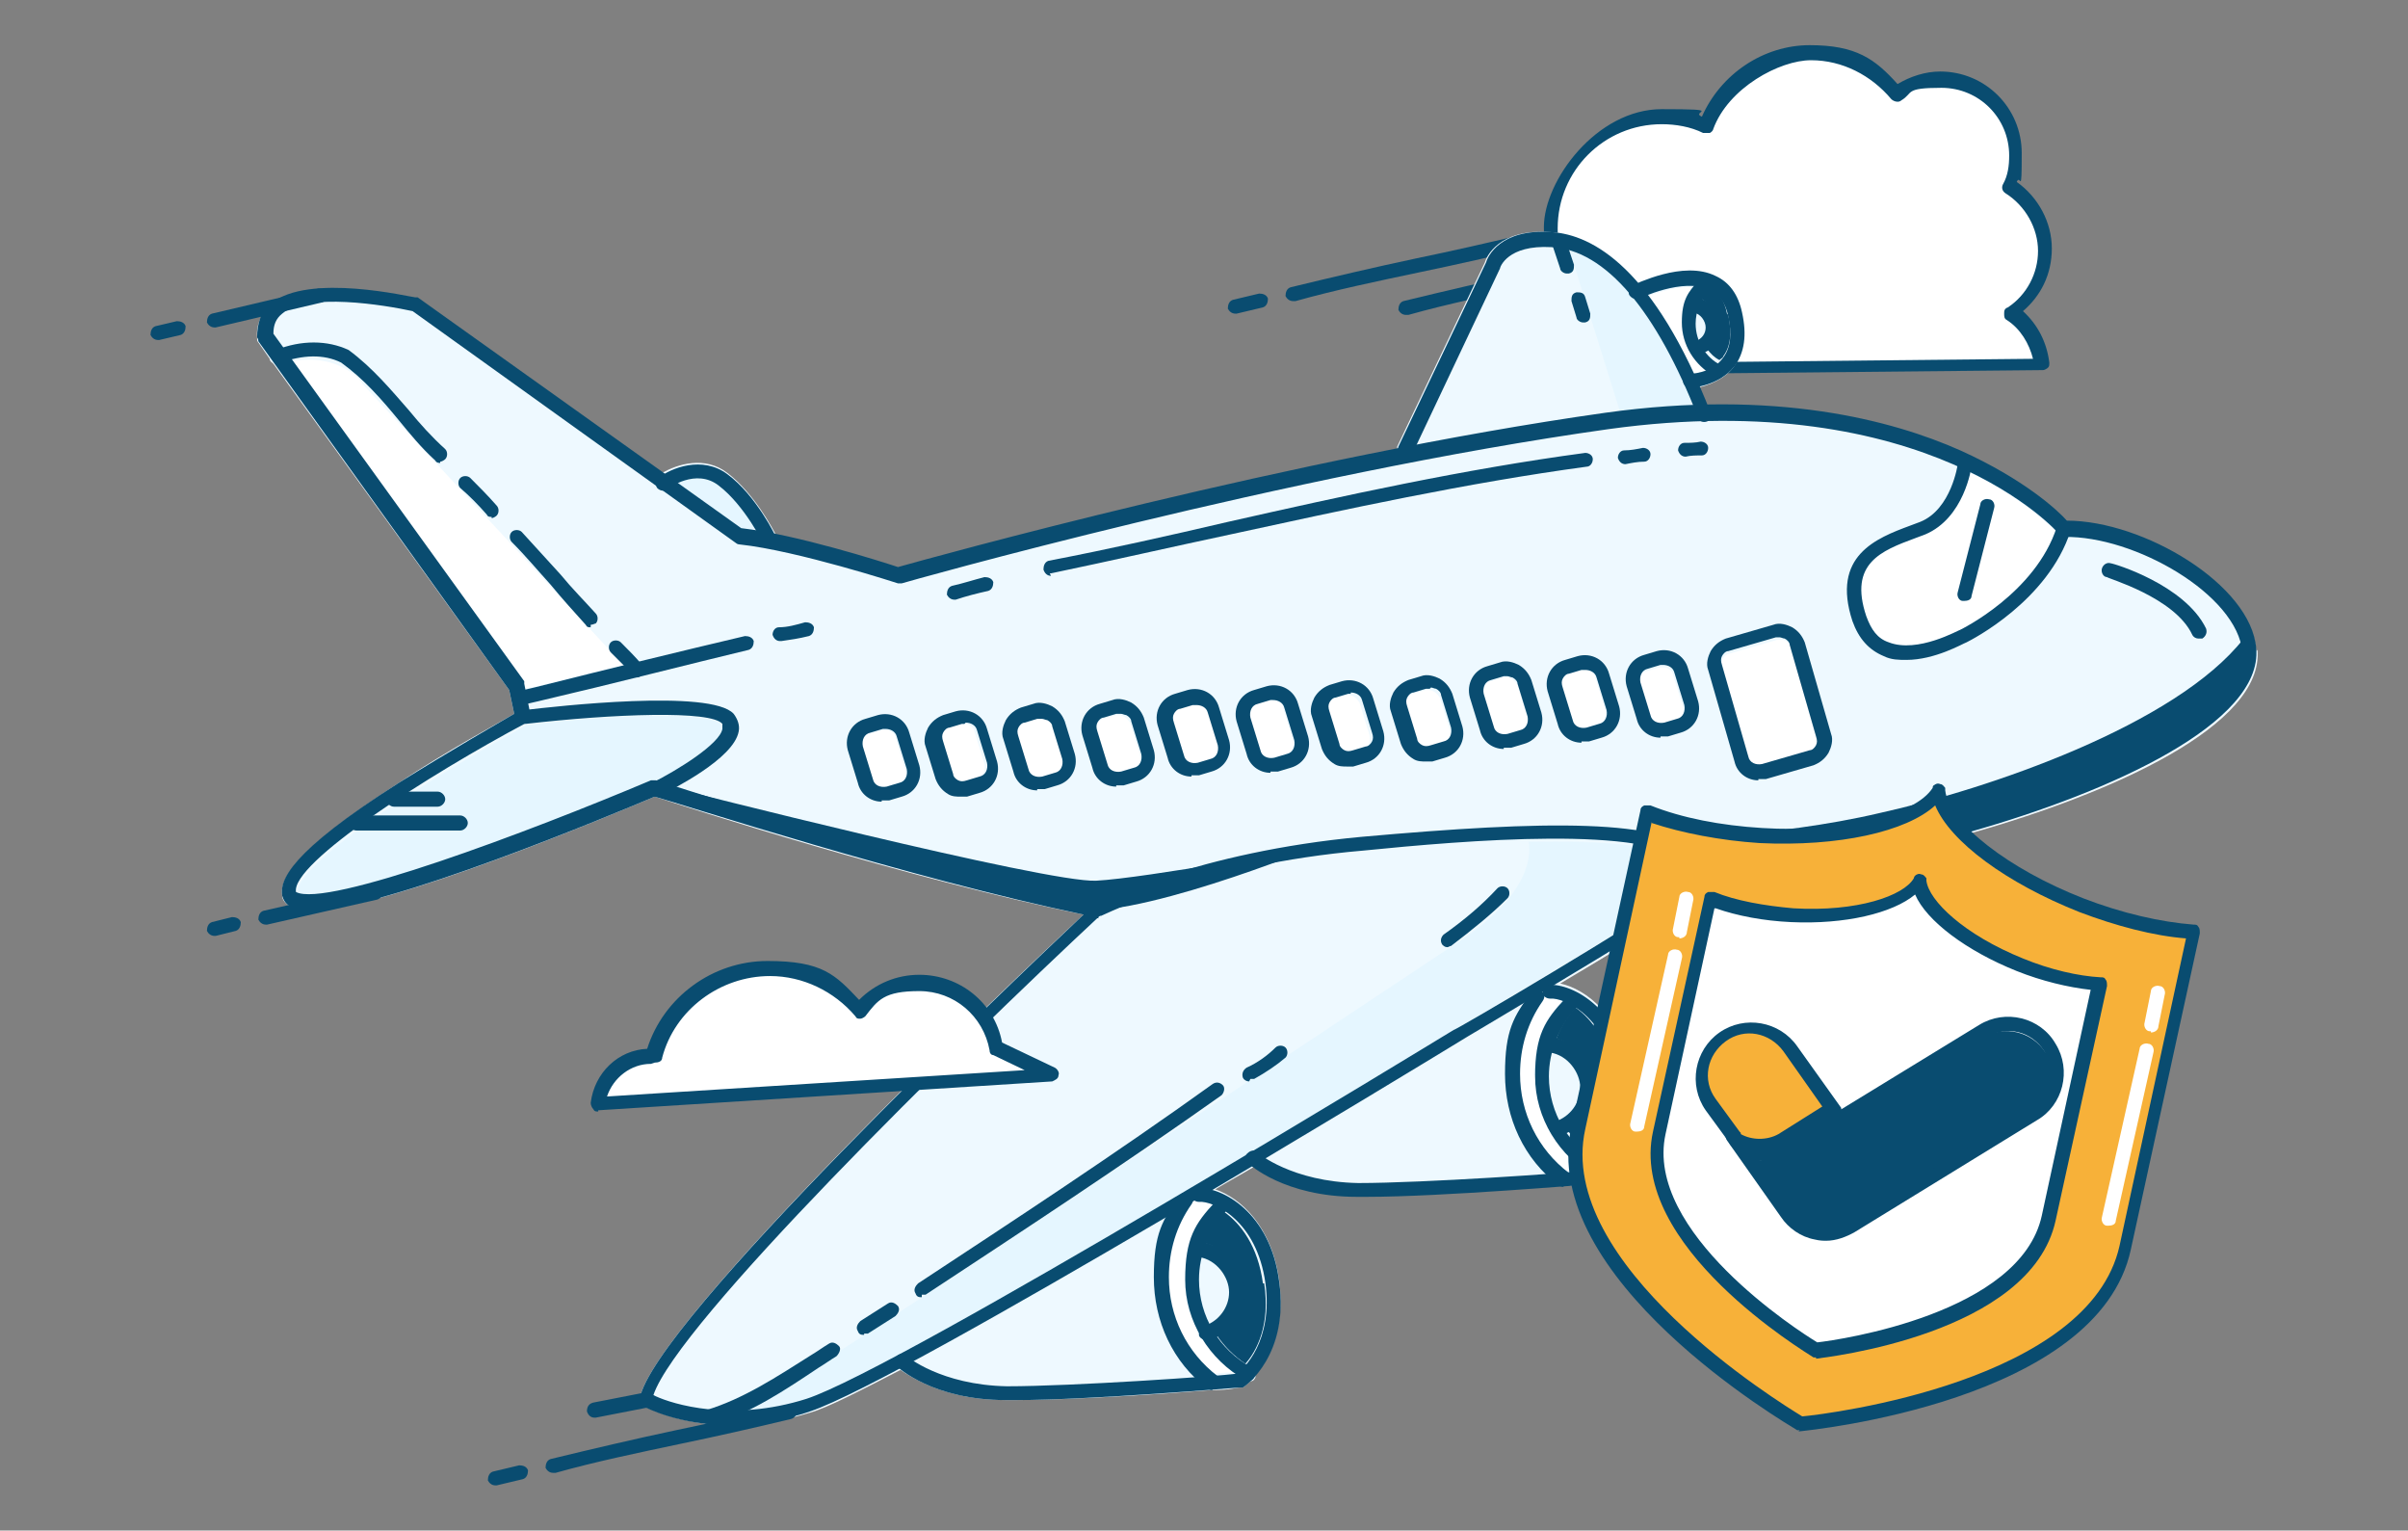 <?xml version="1.0" encoding="UTF-8"?>
<svg id="Layer_1" data-name="Layer 1" xmlns="http://www.w3.org/2000/svg" viewBox="0 0 192 122">
  <rect x="0" y="0" width="192" height="122" fill="#808080" stroke="none"/>
  <defs>
    <style>
      .cls-1 {
        fill: #e5f6ff;
      }

      .cls-1, .cls-2, .cls-3, .cls-4, .cls-5 {
        stroke-width: 0px;
      }

      .cls-2 {
        fill: #eef9ff;
      }

      .cls-3 {
        fill: #fff;
      }

      .cls-4 {
        fill: #094c70;
      }

      .cls-5 {
        fill: #f7b139;
      }
    </style>
  </defs>
  <g>
    <path class="cls-4" d="M98.5,25c-.3,0-.5-.2-.6-.4,0-.3.1-.6.4-.7l2.1-.5c.3,0,.6.1.7.4,0,.3-.1.6-.4.7l-2.1.5s0,0-.1,0Z"/>
    <path class="cls-4" d="M103.1,24c-.3,0-.5-.2-.6-.4,0-.3.1-.6.4-.7,3.3-.8,6.7-1.6,10-2.3,2.9-.6,6-1.3,8.9-2,.3,0,.6.1.7.4,0,.3-.1.6-.4.7-2.9.7-6,1.4-8.9,2-3.3.7-6.7,1.4-9.9,2.3,0,0,0,0-.1,0Z"/>
  </g>
  <path class="cls-4" d="M112.1,25.1c-.3,0-.5-.2-.6-.4,0-.3.1-.6.4-.7,3.3-.8,6.7-1.6,10-2.3,2.9-.6,6-1.3,8.9-2,.3,0,.6.1.7.4,0,.3-.1.6-.4.7-2.9.7-6,1.4-8.9,2-3.3.7-6.7,1.4-9.9,2.3,0,0,0,0-.1,0Z"/>
  <g>
    <path class="cls-3" d="M132.2,29.4s-1.6-1.3-3.1-3.1c-3.2-1.3-5.4-4.5-5.4-8.1s4-8.8,8.8-8.8,2.5.3,3.5.7c1.2-3.4,4.5-5.9,8.3-5.9s5.2,1.3,6.9,3.3c1-.7,2.2-1.1,3.5-1.1,3.3,0,6,2.7,6,6s-.2,1.8-.6,2.6c1.7,1,2.9,2.9,2.9,5.1s-1.1,3.9-2.7,5c1.3,1,2.2,2.4,2.4,4.1l-30.6.3Z"/>
    <path class="cls-4" d="M132.2,29.9c-.1,0-.3,0-.4-.1,0,0-1.6-1.3-3.1-3.1-3.4-1.5-5.6-4.9-5.6-8.6s4.2-9.4,9.4-9.4,2.2.2,3.2.6c1.5-3.4,4.9-5.7,8.6-5.7s5.2,1.1,7,3.1c1-.6,2.2-1,3.4-1,3.6,0,6.5,2.9,6.5,6.5s-.1,1.6-.4,2.3c1.7,1.2,2.8,3.2,2.8,5.3s-.9,3.8-2.3,5c1.2,1.1,1.9,2.5,2.1,4.1,0,.2,0,.3-.1.4-.1.1-.3.2-.4.2l-30.6.3h0ZM132.5,9.9c-4.6,0-8.3,3.7-8.3,8.3s2,6.3,5.1,7.6c0,0,.2,0,.2.2,1.2,1.4,2.4,2.5,2.9,2.9l29.7-.3c-.3-1.2-1-2.4-2.1-3.1-.2-.1-.2-.3-.2-.5,0-.2,0-.4.3-.5,1.5-1,2.4-2.7,2.4-4.5s-1-3.6-2.6-4.6c-.3-.2-.3-.5-.2-.7.4-.7.5-1.5.5-2.3,0-3-2.4-5.4-5.4-5.4s-2.2.4-3.2,1c-.2.2-.6.1-.8-.1-1.6-1.9-3.9-3.1-6.4-3.1s-6.6,2.2-7.8,5.5c0,.1-.2.3-.3.3-.1,0-.3,0-.5,0-1-.5-2.2-.7-3.3-.7Z"/>
  </g>
  <g>
    <path class="cls-2" d="M179.9,51.9c-.4-5.2-9-10.2-15.1-10.2-.7-.7-3.4-3.3-8.5-5.6-4.3-1.9-10.9-3.8-20.2-3.6-.2-.6-.4-1.1-.7-1.6.8-.2,2-.6,2.8-1.6.8-1.1,1-2.5.6-4.3-.3-1.4-1-2.3-2.1-2.9-2.1-1-5,0-6.1.5-2.6-3-5.1-4-7-4.1-4.1-.3-5.1,2-5.2,2.4l-7,14.7c0,.1,0,.2,0,.3-19.7,3.8-37.8,8.9-39.7,9.4-1-.3-5.7-1.8-9.8-2.6-.3-.6-1.8-3.4-3.9-5-1.8-1.4-4-.7-5.2,0l-19.5-13.9c0,0-.1,0-.2,0-.3,0-8.6-2-11.5.5-.8.7-1.2,1.6-1.1,2.7,0,.1,0,.2.1.3l.9,1.3s0,0,0,0c0,.2.2.3.3.4l18.8,26,.4,1.9c-1.2.7-5.3,2.9-9.2,5.5-8.8,5.7-9.5,7.9-9.3,9,0,.3.2.6.7.9.3.2.8.3,1.4.3,6.1,0,24.5-7.8,27.6-9.1,2.1.7,20.3,6.6,34.2,9.4-5.4,5-34.3,32.5-35.4,38.6,0,.2,0,.5.3.6.2,0,2.8,1.5,7,1.5,1.8,0,4-.3,6.3-1,1.4-.4,3.9-1.7,7.2-3.4.9.6,3.6,2.4,8.4,2.4.2,0,.5,0,.8,0,4.4,0,11.9-.5,15.6-.8,0,0,0,0,0,0,0,0,.1,0,.2,0,1.2,0,1.9-.2,2-.2,0,0,.2,0,.3,0,0,0,.3-.2.6-.5.2,0,.3-.1.4-.3,0,0,0-.1,0-.2,1-1.2,2.4-3.6,1.9-7.5-.6-4.4-3.1-6.6-5.1-7.3,1-.6,2.1-1.2,3.1-1.8,1,.7,3.7,2.3,8.3,2.3.2,0,.5,0,.8,0,4.4,0,11.9-.5,15.6-.8,0,0,0,0,0,0,0,0,.1,0,.2,0,1.2,0,1.9-.2,2-.2,0,0,.2,0,.3,0,0,0,.3-.2.6-.5.2,0,.3-.1.4-.3,0,0,0-.1,0-.2,1-1.2,2.4-3.6,1.9-7.5-.7-4.8-3.7-7-5.7-7.4,4.2-2.5,9-5.4,11.6-7.2,1.1-.2,9.6-1.6,21.2-4.8,11.3-3.2,23.3-8.6,22.8-14.6Z"/>
    <path class="cls-3" d="M163.9,42.3c-1.8,5.1-7.6,7.9-7.6,7.9,0,0,0,0,0,0,0,0-3.4,1.9-5.7,1-.9-.3-1.5-1-1.8-2.1-1.4-4.2,1.2-5.2,3.9-6.2.3-.1.6-.2.8-.3,2.4-1,3.3-3.7,3.6-4.9,4,1.9,6.1,4,6.8,4.6Z"/>
    <path class="cls-4" d="M137.8,25.1c.3,1.4.2,2.5-.4,3.3,0,.1-.2.2-.3.3-.4-.2-.7-.5-1-.9.6-.4.9-1.1.9-1.9s-.6-1.7-1.4-2.1c.2-.3.4-.6.6-.9,0,0,0,0,0,0,.8.4,1.3,1,1.5,2.1Z"/>
    <path class="cls-2" d="M135.9,26.1c0,.3-.1.6-.3.8-.2-.4-.2-.9-.2-1.3s0-.3,0-.5c.3.2.6.6.6,1Z"/>
    <path class="cls-3" d="M135.1,22.8c-.6.8-.9,1.8-.9,2.8s.2,1.5.5,2.2c0,0,0,0,0,.1,0,.1.1.2.2.3.3.5.7.9,1.1,1.3-.4.2-.8.2-1,.3-1.2-2.6-2.4-4.7-3.6-6.2.8-.3,2.3-.8,3.6-.7Z"/>
    <path class="cls-1" d="M130,23.5s0,0,0,0c0,0,0,.1.2.2,1.7,2.1,3.4,5.1,4.8,8.7-1.8,0-3.8.2-5.8.5l-4.1-13.1c1.7.5,3.3,1.8,4.9,3.7Z"/>
    <path class="cls-2" d="M119.5,21.3s0,0,0,0c0,0,.6-1.9,4.1-1.7,0,0,.2,0,.2,0l4.2,13.5c-5,.7-10.2,1.6-15.3,2.6l6.8-14.3Z"/>
    <path class="cls-1" d="M57.3,38.6c1.4,1.1,2.5,2.8,3.1,3.8-.4,0-.9-.1-1.3-.2l-5.3-3.8c.8-.4,2.2-.8,3.4.1Z"/>
    <path class="cls-2" d="M22.4,25.1c2.1-1.7,8.1-.8,10.4-.2l25.8,18.5c0,0,.2,0,.3.1,4.3.5,11.7,2.8,12.5,3.1.4.3.8.7.8.8,0,0,0,0-.4.2-1.2.4-12.3,3.2-20.8,5.3l-21.2-22.8c-.3-.4-2.5-3.3-7.4-2.1l-.8-1.1c0-.7.2-1.2.7-1.6Z"/>
    <path class="cls-3" d="M23.2,28.8c4-.7,5.7,1.7,5.7,1.8,0,0,0,0,0,0l20.8,22.4c-3.7.9-6.8,1.7-7.9,1.9v-.3c0,0-.1-.2-.2-.2l-18.5-25.6Z"/>
    <path class="cls-1" d="M23.7,71.3c0,0,0,0,0,0-.4-2.3,10.4-9.2,18.3-13.5,7-.9,14.7-1.1,15.6,0,.1.1.1.2,0,.4-.3,1.2-3.6,3.3-5.6,4.3-9.7,4.1-25.9,10.2-28.3,8.9Z"/>
    <path class="cls-2" d="M87.9,73.1c.8-.4,8.5-4.1,20.8-5.2,3.3-.3,7.7-.7,12-.8.2.9.1,3.5-5,6.9-6.9,4.6-44.1,29.2-44.4,29.4-3.4,2.3-12.6,8.2-15,9-2-.2-3.5-.7-4.1-1,2-5.7,24-27.3,35.7-38.2Z"/>
    <path class="cls-1" d="M64.2,111.5c-1.9.6-3.7.9-5.3,1,4.5-2.4,12.7-7.8,13.1-8.1.4-.2,37.5-24.8,44.4-29.4,5.3-3.5,5.7-6.5,5.5-7.9,5.8-.1,11.2.2,12.8,2,.3.4.5.8.4,1.3-5.4,3.6-19.2,11.7-19.3,11.8-.2.1-7.1,4.3-15.9,9.6-.2,0-.3,0-.5.2,0,0,0,0,0,.1-13.4,8-30.7,18-35.1,19.5Z"/>
    <path class="cls-2" d="M123.6,85.7c0-.6,0-1.2.2-1.8,1.2.4,2.1,1.5,2.1,2.8s-.6,2-1.5,2.5c-.5-1.1-.8-2.2-.8-3.5Z"/>
    <path class="cls-3" d="M122.5,85.7c0,1.5.4,2.9,1,4.2,0,0,0,.1,0,.2,0,.1.1.2.3.3.7,1.1,1.6,2.1,2.7,2.8-.3,0-.9,0-1.7.1-2.4-1.9-3.7-4.7-3.7-7.8s.6-4.1,1.8-5.8c0-.1.1-.3,0-.4.1.1.3.2.4.2.3,0,.7,0,1.2.3-1.4,1.7-2.2,3.7-2.2,5.9Z"/>
    <path class="cls-2" d="M80.2,110.4c-3.8,0-6.2-1.2-7.3-1.9,5.6-3,13-7.3,20.1-11.5-.7,1.5-1.1,3.1-1.1,4.8,0,3,1.2,5.8,3.3,7.9-4.2.3-11.3.8-15,.7Z"/>
    <path class="cls-4" d="M100.8,102.3c.5,3.3-.6,5.4-1.5,6.4-.9-.6-1.7-1.4-2.3-2.3,1.2-.7,2-2,2-3.5s-1.2-3.4-2.9-3.8c.3-.9.9-1.8,1.5-2.5,1.3.9,2.7,2.7,3.1,5.7Z"/>
    <path class="cls-2" d="M95.9,100.1c1.2.4,2.1,1.5,2.1,2.8s-.6,2-1.5,2.5c-.5-1.1-.8-2.2-.8-3.5s0-1.2.2-1.8Z"/>
    <path class="cls-3" d="M95.5,95.7c.3,0,.7,0,1.2.3-1.4,1.7-2.2,3.7-2.2,5.9s.4,2.9,1,4.2c0,0,0,.1,0,.2,0,.1.1.2.3.3.7,1.1,1.6,2.1,2.7,2.8-.3,0-.9,0-1.7.1-2.4-1.9-3.7-4.7-3.7-7.8s.6-4.1,1.8-5.8c0,0,0,0,0-.1,0,0,.2-.1.3-.2,0,0,.1,0,.2,0Z"/>
    <path class="cls-2" d="M108.2,94.2c-3.7,0-6.1-1.2-7.2-1.8,8.2-4.9,14.7-8.9,15.4-9.3,0,0,2.1-1.2,5-2.9-.9,1.7-1.4,3.5-1.4,5.4,0,3,1.2,5.8,3.3,7.9-4.2.3-11.3.8-15,.7Z"/>
    <path class="cls-4" d="M128.8,86c.5,3.3-.6,5.4-1.5,6.4-.9-.6-1.7-1.4-2.3-2.3,1.2-.7,2-2,2-3.5s-1.2-3.4-2.9-3.8c.3-.9.9-1.8,1.5-2.5,1.3.9,2.7,2.7,3.1,5.7Z"/>
    <path class="cls-2" d="M156.8,65.3c-10.4,2.9-18.2,4.3-20.5,4.7,0-.7-.3-1.2-.7-1.7-1.8-2-6.7-2.6-14.1-2.4-.2,0-.4,0-.5,0,0,0,0,0,0,0-3.5.1-7.6.4-12.2.8-12.3,1.1-19.9,4.6-21.2,5.3-12.5-2.5-29.1-7.7-33.8-9.2,1.8-1,4.7-2.8,5-4.5.1-.5,0-1-.4-1.4-1.7-2-12.8-.8-16.2-.4v-.5c1.1-.3,4.5-1.1,8.5-2.1,0,0,.1,0,.2,0,.1,0,.3,0,.4-.2,0,0,0,0,0,0,8.5-2.1,19.7-4.9,20.9-5.3.9-.3,1.1-.8,1.2-1.1,0-.5-.2-.9-.5-1.2,5.6-1.6,32.4-8.8,55.4-12,13-1.8,22,.4,27.8,3-.2.8-.9,3.5-3,4.3-.3.1-.5.2-.8.3-2.6,1-6.3,2.4-4.6,7.6.5,1.4,1.3,2.4,2.5,2.8.6.2,1.2.3,1.8.3,2.3,0,4.6-1.2,4.8-1.4.4-.2,6.2-3.1,8.2-8.5,5.5,0,13.5,4.7,13.8,9.2.3,4.3-8.5,9.6-22,13.4Z"/>
    <path class="cls-2" d="M72.5,58.4c-.2-.5-.5-.9-1-1.2-.5-.3-1-.3-1.5-.2l-1,.3c-.5.2-.9.5-1.2,1-.3.5-.3,1-.2,1.5l.8,2.6c.2.5.5.9,1,1.2.3.2.6.2,1,.2s.4,0,.6,0l1-.3c1.1-.3,1.7-1.4,1.4-2.5l-.8-2.6Z"/>
    <path class="cls-3" d="M71.6,62.4l-1,.3c-.2,0-.5,0-.7,0-.2-.1-.4-.3-.4-.5l-.8-2.6c-.1-.5.1-1,.6-1.1l1-.3c0,0,.2,0,.3,0,.1,0,.3,0,.4.1.2.1.4.3.4.5l.8,2.6c.1.5-.1,1-.6,1.1Z"/>
    <path class="cls-2" d="M78.8,58c-.2-.5-.5-.9-1-1.2-.5-.3-1-.3-1.5-.2l-1,.3c-.5.2-.9.5-1.2,1-.3.5-.3,1-.2,1.5l.8,2.6c.3.9,1.1,1.5,1.9,1.5s.4,0,.6,0l1-.3c1.1-.3,1.7-1.4,1.4-2.5l-.8-2.6Z"/>
    <path class="cls-3" d="M77.9,62l-1,.3c-.5.1-1-.1-1.1-.6l-.8-2.6c-.1-.5.1-1,.6-1.1l1-.3c0,0,.2,0,.3,0,.1,0,.3,0,.4.1.2.1.4.3.4.5l.8,2.6c.1.5-.1,1-.6,1.1Z"/>
    <path class="cls-2" d="M85,57.6c-.3-1.1-1.4-1.7-2.5-1.4l-1,.3c-1.1.3-1.7,1.4-1.4,2.5l.8,2.6c.2.5.5.9,1,1.2.3.2.6.2,1,.2s.4,0,.6,0l1-.3c.5-.2.9-.5,1.2-1s.3-1,.2-1.5l-.8-2.6Z"/>
    <path class="cls-2" d="M84,61.6l-1,.3c-.2,0-.5,0-.7,0-.2-.1-.4-.3-.4-.5l-.8-2.6c-.1-.5.1-1,.6-1.1l1-.3c0,0,.2,0,.2,0,.4,0,.7.3.9.6l.8,2.6c.1.5-.1,1-.6,1.1Z"/>
    <path class="cls-2" d="M91.2,57.2c-.3-1.1-1.4-1.7-2.5-1.4l-1,.3c-1.1.3-1.7,1.4-1.4,2.5l.8,2.6c.2.5.5.9,1,1.2.3.2.6.2,1,.2s.4,0,.6,0l1-.3c.5-.2.9-.5,1.2-1,.3-.5.3-1,.2-1.5l-.8-2.6Z"/>
    <path class="cls-3" d="M90.3,61.2l-1,.3c-.2,0-.5,0-.7,0s-.4-.3-.4-.5l-.8-2.6c-.1-.5.1-1,.6-1.1l1-.3c0,0,.2,0,.2,0,.4,0,.7.3.9.6l.8,2.6c.1.5-.1,1-.6,1.1Z"/>
    <path class="cls-2" d="M97.2,56.5c-.2-.5-.5-.9-1-1.2s-1-.3-1.5-.2l-1,.3c-.5.2-.9.5-1.2,1-.3.5-.3,1-.2,1.5l.8,2.6c.2.5.5.9,1,1.2.3.2.6.2,1,.2s.4,0,.6,0l1-.3c1.1-.3,1.7-1.4,1.4-2.5l-.8-2.6Z"/>
    <path class="cls-2" d="M96.3,60.5l-1,.3c-.2,0-.5,0-.7,0-.2-.1-.4-.3-.4-.5l-.8-2.6c-.1-.5.1-1,.6-1.1l1-.3c0,0,.2,0,.3,0,.1,0,.3,0,.4.1.2.1.4.3.4.5l.8,2.6c.1.5-.1,1-.6,1.1Z"/>
    <path class="cls-2" d="M103.5,56.1c-.2-.5-.5-.9-1-1.2-.5-.3-1-.3-1.5-.2l-1,.3c-.5.2-.9.5-1.2,1-.3.5-.3,1-.2,1.5l.8,2.6c.3.9,1.1,1.5,1.9,1.5s.4,0,.6,0l1-.3c1.1-.3,1.7-1.4,1.4-2.5l-.8-2.6Z"/>
    <path class="cls-3" d="M102.5,60.1l-1,.3c-.5.1-1-.1-1.1-.6l-.8-2.6c-.1-.5.1-1,.6-1.1l1-.3c0,0,.2,0,.3,0,.1,0,.3,0,.4.1.2.1.4.3.4.5l.8,2.6c.1.5-.1,1-.6,1.1Z"/>
    <path class="cls-2" d="M109.6,55.6c-.3-1.1-1.4-1.7-2.5-1.4l-1,.3c-1.1.3-1.7,1.4-1.4,2.5l.8,2.6c.3.9,1.1,1.5,1.9,1.5s.4,0,.6,0l1-.3c.5-.2.9-.5,1.2-1s.3-1,.2-1.5l-.8-2.6Z"/>
    <path class="cls-3" d="M108.7,59.6l-1,.3c-.2,0-.5,0-.7,0-.2-.1-.4-.3-.4-.5l-.8-2.6c0-.2,0-.5,0-.7.1-.2.3-.4.5-.4l1-.3c0,0,.2,0,.2,0,.4,0,.7.3.9.6l.8,2.6c.1.5-.1,1-.6,1.1Z"/>
    <path class="cls-2" d="M115.9,55.2c-.3-1.1-1.4-1.7-2.5-1.4l-1,.3c-1.1.3-1.7,1.4-1.4,2.5l.8,2.6c.2.5.5.9,1,1.2.3.2.6.2,1,.2s.4,0,.6,0l1-.3c.5-.2.9-.5,1.2-1,.3-.5.3-1,.2-1.5l-.8-2.6Z"/>
    <path class="cls-3" d="M115,59.2l-1,.3c-.2,0-.5,0-.7,0-.2-.1-.4-.3-.4-.5l-.8-2.6c-.1-.5.1-1,.6-1.1l1-.3c0,0,.2,0,.2,0,.4,0,.7.3.9.6l.8,2.6c.1.5-.1,1-.6,1.1Z"/>
    <path class="cls-2" d="M122.1,54.2c-.3-1.1-1.4-1.7-2.5-1.4l-1,.3c-1.1.3-1.7,1.4-1.4,2.5l.8,2.6c.2.5.5.9,1,1.2.3.2.6.2,1,.2s.4,0,.6,0l1-.3c.5-.2.9-.5,1.2-1,.3-.5.3-1,.2-1.5l-.8-2.6Z"/>
    <path class="cls-3" d="M121.2,58.2l-1,.3c-.2,0-.5,0-.7,0s-.4-.3-.4-.5l-.8-2.6c-.1-.5.1-1,.6-1.1l1-.3c0,0,.2,0,.2,0,.4,0,.7.3.9.6l.8,2.6c.1.5-.1,1-.6,1.1Z"/>
    <path class="cls-2" d="M128.3,53.7c-.2-.5-.5-.9-1-1.2-.5-.3-1-.3-1.5-.2l-1,.3c-.5.2-.9.5-1.2,1-.3.5-.3,1-.2,1.5l.8,2.6c.3.9,1.1,1.5,1.9,1.5s.4,0,.6,0l1-.3c1.1-.3,1.7-1.4,1.4-2.5l-.8-2.6Z"/>
    <path class="cls-3" d="M127.4,57.7l-1,.3c-.5.1-1-.1-1.1-.6l-.8-2.6c-.1-.5.1-1,.6-1.1l1-.3c0,0,.2,0,.3,0,.1,0,.3,0,.4.1.2.1.4.3.4.5l.8,2.6c.1.5-.1,1-.6,1.1Z"/>
    <path class="cls-2" d="M134.6,53.4c-.2-.5-.5-.9-1-1.2-.5-.3-1-.3-1.5-.2l-1,.3c-.5.2-.9.5-1.2,1s-.3,1-.2,1.5l.8,2.6c.3.9,1.1,1.5,1.9,1.5s.4,0,.6,0l1-.3c1.1-.3,1.7-1.4,1.4-2.5l-.8-2.6Z"/>
    <path class="cls-3" d="M133.6,57.4l-1,.3c-.2,0-.5,0-.7,0s-.4-.3-.4-.5l-.8-2.6c-.1-.5.1-1,.6-1.1l1-.3c0,0,.2,0,.3,0,.1,0,.3,0,.4.1.2.1.4.3.4.5l.8,2.6c.1.5-.1,1-.6,1.1Z"/>
    <path class="cls-2" d="M143.8,51.1c-.2-.5-.5-.9-1-1.2s-1-.3-1.5-.2l-3.8,1.1c-1.1.3-1.7,1.4-1.4,2.5l2.1,7.3c.2.5.5.9,1,1.2.3.2.6.2,1,.2s.4,0,.6,0l3.8-1.1c1.1-.3,1.7-1.4,1.4-2.5l-2.1-7.3Z"/>
    <path class="cls-3" d="M144.3,59.9l-3.8,1.1c-.2,0-.5,0-.7,0-.2-.1-.4-.3-.4-.5l-2.1-7.3c-.1-.5.1-1,.6-1.1l3.8-1.1c0,0,.2,0,.3,0,.1,0,.3,0,.4.1.2.1.4.3.4.5l2.1,7.3c.1.5-.1,1-.6,1.1Z"/>
  </g>
  <g>
    <path class="cls-4" d="M58.3,113.6c-4.2,0-6.8-1.4-7-1.5-.2-.1-.3-.4-.3-.6,1.1-6.1,30-33.5,35.4-38.6-13.9-2.9-32-8.8-34.2-9.4-3.1,1.3-21.6,9.1-27.6,9.1-.6,0-1.1,0-1.4-.3-.5-.3-.6-.6-.7-.9-.2-1.2.5-3.4,9.3-9,4-2.5,8-4.8,9.2-5.5l-.4-1.9-20-27.8c0,0,0-.2-.1-.3,0-1.1.3-2.1,1.1-2.7,3-2.5,11.2-.5,11.5-.5,0,0,.1,0,.2,0l25.8,18.4c4.4.5,11.3,2.7,12.5,3.1,2.5-.7,31.6-8.8,56.4-12.3,13.6-1.9,22.9.6,28.3,3,5.1,2.3,7.8,4.8,8.5,5.6,6.1,0,14.7,5.1,15.1,10.2.5,5.9-11.5,11.4-22.8,14.6-11.6,3.2-20.1,4.6-21.2,4.8-5.4,3.6-19.4,11.8-19.5,11.9-1.8,1.1-44.3,27-51.8,29.5-2.3.8-4.5,1-6.3,1ZM52.3,111.3c1.3.6,6,2.1,12,.2,7.4-2.4,51.1-29.1,51.6-29.4.2,0,14.3-8.3,19.5-11.9,0,0,.2,0,.2,0,0,0,8.8-1.3,21.2-4.8,13.5-3.8,22.3-9.1,22-13.4-.4-4.6-8.6-9.3-14.2-9.2-.2,0-.3,0-.4-.2-.1-.2-10.5-11.9-35.9-8.4-25.7,3.6-56.1,12.2-56.4,12.3-.1,0-.2,0-.3,0,0,0-8-2.6-12.6-3.1,0,0-.2,0-.3-.1l-25.8-18.5c-2.3-.5-8.4-1.5-10.4.2-.5.4-.7.9-.7,1.6l20,27.7c0,0,0,.1,0,.2l.5,2.5c0,.2,0,.5-.3.6-7.9,4.2-18.8,11.2-18.4,13.5,0,0,0,0,0,0,2.4,1.3,18.6-4.8,28.3-8.9.1,0,.3,0,.4,0,.2,0,20.6,6.8,35.3,9.7.2,0,.4.2.4.4,0,.2,0,.4-.2.6-11.7,10.9-33.8,32.6-35.7,38.3Z"/>
    <path class="cls-4" d="M112,36.4c0,0-.2,0-.2,0-.3-.1-.4-.5-.3-.8l7-14.7c.1-.4,1.1-2.7,5.2-2.4,3.3.2,8.2,2.9,12.7,14.4.1.3,0,.6-.3.7-.3.1-.6,0-.7-.3-3.3-8.5-7.4-13.4-11.7-13.6-3.5-.2-4.1,1.6-4.1,1.7,0,0,0,0,0,0l-7,14.8c0,.2-.3.3-.5.3Z"/>
    <path class="cls-4" d="M41.5,56.2c-.3,0-.5-.2-.6-.4,0-.3.1-.6.4-.7l1.3-.3c6.4-1.6,11.7-2.9,16.8-4.1.3,0,.6.1.7.4,0,.3-.1.6-.4.7-5,1.2-10.4,2.6-16.8,4.1l-1.3.3s0,0-.1,0Z"/>
    <path class="cls-4" d="M62.2,51.1c-.3,0-.5-.2-.6-.5,0-.3.2-.6.5-.6.7,0,1.4-.2,2.1-.4.3,0,.6.1.7.4,0,.3-.1.6-.4.7-.8.2-1.5.3-2.2.4,0,0,0,0,0,0Z"/>
    <path class="cls-4" d="M61.4,43.7c-.2,0-.4-.1-.5-.3,0,0-1.5-3.1-3.6-4.7-1.8-1.4-4,.2-4.1.3-.3.2-.6.1-.8-.1-.2-.3-.1-.6.1-.8,1-.8,3.5-1.8,5.5-.3,2.3,1.7,3.9,5,3.9,5.1.1.3,0,.6-.3.8,0,0-.2,0-.2,0Z"/>
    <path class="cls-4" d="M52.2,63.5c-.2,0-.4-.1-.5-.3-.1-.3,0-.6.3-.8,2-1,5.4-3.1,5.6-4.3,0-.2,0-.3,0-.4-.9-1.1-8.7-.8-15.7,0-.3,0-.6-.2-.6-.5s.2-.6.5-.6c2.5-.3,14.9-1.7,16.7.3.3.4.5.9.4,1.4-.4,2.2-5.3,4.6-6.2,5.1,0,0-.2,0-.3,0Z"/>
    <path class="cls-4" d="M87.6,73.2c-.2,0-.4-.1-.5-.3-.1-.3,0-.6.2-.8.3-.2,8.2-4.2,21.3-5.4,14.6-1.3,24.2-1.5,26.9,1.5.6.7.9,1.6.7,2.5,0,.3-.4.5-.7.5-.3,0-.5-.4-.5-.7.1-.6,0-1.1-.4-1.6-2.9-3.2-17.9-1.9-25.9-1.1-12.9,1.1-20.8,5.2-20.9,5.2,0,0-.2,0-.3,0Z"/>
    <path class="cls-4" d="M152,52.6c-.6,0-1.2,0-1.8-.3-1.2-.5-2-1.4-2.5-2.8-1.7-5.2,1.9-6.6,4.6-7.6.3-.1.5-.2.8-.3,2.5-1,3-4.6,3-4.6,0-.3.3-.5.6-.5.3,0,.5.3.5.6,0,.2-.6,4.2-3.7,5.5-.3.1-.5.2-.8.3-2.7,1-5.3,2-3.9,6.2.4,1.1.9,1.8,1.8,2.1,2.3.9,5.6-1,5.7-1,0,0,0,0,0,0,0,0,6-2.9,7.7-8.2,0-.3.4-.5.7-.4.3,0,.5.4.4.7-1.8,5.6-7.9,8.7-8.3,8.9-.3.1-2.5,1.4-4.8,1.4Z"/>
    <path class="cls-4" d="M56.4,113.5c-.2,0-.5-.2-.5-.4,0-.3,0-.6.4-.7,3-.9,5.7-2.7,8.4-4.4.5-.3.9-.6,1.4-.9.3-.2.6,0,.8.2s0,.6-.2.8c-.5.3-.9.6-1.4.9-2.7,1.8-5.5,3.7-8.7,4.6,0,0-.1,0-.2,0Z"/>
    <path class="cls-4" d="M68.9,106.4c-.2,0-.4,0-.5-.3-.2-.3,0-.6.2-.8l2.2-1.4c.3-.2.6,0,.8.2.2.3,0,.6-.2.8l-2.2,1.4c0,0-.2,0-.3,0Z"/>
    <path class="cls-4" d="M73.5,103.4c-.2,0-.4,0-.5-.3-.2-.3,0-.6.2-.8,7.6-5,15.7-10.3,23.5-15.9.3-.2.6-.1.8.1s.1.6-.1.8c-7.9,5.6-16,10.9-23.6,15.9,0,0-.2,0-.3,0Z"/>
    <path class="cls-4" d="M99.6,86.2c-.2,0-.4-.1-.5-.3-.1-.3,0-.6.3-.8.9-.4,1.7-1,2.3-1.6.2-.2.6-.2.8,0,.2.2.2.6,0,.8-.7.6-1.6,1.2-2.5,1.7,0,0-.2,0-.3,0Z"/>
    <path class="cls-4" d="M115.5,75.5c-.2,0-.3,0-.5-.2-.2-.3-.1-.6.1-.8,1.7-1.2,3.1-2.4,4.3-3.7.2-.2.6-.2.8,0,.2.2.2.6,0,.8-1.3,1.3-2.8,2.5-4.5,3.8-.1,0-.2.1-.3.1Z"/>
    <path class="cls-4" d="M126.2,25.7c-.2,0-.5-.2-.5-.4l-.4-1.3c0-.3,0-.6.4-.7.3,0,.6,0,.7.4l.4,1.3c0,.3,0,.6-.4.7,0,0-.1,0-.2,0Z"/>
    <path class="cls-4" d="M124.9,21.8c-.2,0-.5-.2-.5-.4l-.7-2.1c0-.3,0-.6.4-.7.3,0,.6,0,.7.4l.7,2.1c0,.3,0,.6-.4.7,0,0-.1,0-.2,0Z"/>
    <path class="cls-4" d="M81,111.6c-.3,0-.5,0-.8,0-5.8,0-8.6-2.6-8.7-2.7-.2-.2-.3-.6,0-.8.2-.2.6-.3.8,0h0s2.7,2.3,8,2.4c5.2,0,16.8-.8,18.3-1,.6-.4,2.9-2.6,2.3-7.2-.7-5.1-4.2-6.6-5.3-6.5-.3,0-.6-.2-.6-.5,0-.3.2-.6.5-.6,1.9-.1,5.8,1.9,6.5,7.5.8,5.8-2.7,8.3-2.9,8.4,0,0-.2,0-.3,0-.1,0-11.9,1-17.8,1Z"/>
    <path class="cls-4" d="M96.7,110.8c-.1,0-.2,0-.4-.1-2.8-2.1-4.3-5.4-4.3-8.9s.7-4.6,2.1-6.5c.2-.3.5-.3.8-.1.3.2.3.5.1.8-1.2,1.7-1.8,3.7-1.8,5.8,0,3.1,1.4,6,3.9,7.9.2.2.3.6,0,.8-.1.1-.3.2-.5.2Z"/>
    <path class="cls-4" d="M99.6,110c0,0-.2,0-.3,0-2.9-1.6-4.8-4.7-4.8-8s.8-4.5,2.4-6.2c.2-.2.6-.3.8,0,.2.2.3.6,0,.8-1.3,1.5-2.1,3.4-2.1,5.4,0,2.9,1.6,5.6,4.2,7,.3.2.4.5.2.8-.1.2-.3.3-.5.3Z"/>
    <path class="cls-4" d="M96.1,106.8c-.2,0-.5-.2-.5-.4,0-.3,0-.6.4-.7,1.2-.4,2-1.5,2-2.7s-1-2.6-2.4-2.8c-.3,0-.5-.3-.5-.7,0-.3.3-.5.7-.5,2,.3,3.4,2,3.4,4s-1.1,3.3-2.8,3.8c0,0-.1,0-.2,0Z"/>
    <path class="cls-4" d="M109,95.4c-.3,0-.5,0-.8,0-5.8,0-8.6-2.6-8.7-2.7-.2-.2-.3-.6,0-.8.2-.2.6-.3.8,0h0s2.7,2.3,8,2.4c5.2,0,16.8-.8,18.3-1,.6-.4,2.9-2.6,2.3-7.2-.7-5.1-4.2-6.6-5.3-6.5-.3,0-.6-.2-.6-.5,0-.3.2-.6.5-.6,1.9-.1,5.8,1.9,6.5,7.5.8,5.8-2.7,8.3-2.9,8.4,0,0-.2,0-.3,0-.1,0-11.9,1-17.8,1Z"/>
    <path class="cls-4" d="M124.7,94.6c-.1,0-.2,0-.4-.1-2.8-2.1-4.3-5.4-4.3-8.9s.7-4.6,2.1-6.5c.2-.3.5-.3.8-.1.3.2.3.5.1.8-1.2,1.7-1.8,3.7-1.8,5.8,0,3.1,1.4,6,3.9,7.9.2.2.3.6,0,.8-.1.1-.3.2-.5.2Z"/>
    <path class="cls-4" d="M127.5,93.8c0,0-.2,0-.3,0-2.9-1.6-4.8-4.7-4.8-8s.8-4.5,2.4-6.2c.2-.2.6-.3.8,0s.3.6,0,.8c-1.3,1.5-2.1,3.4-2.1,5.4,0,2.9,1.6,5.6,4.2,7,.3.2.4.5.2.8-.1.2-.3.3-.5.3Z"/>
    <path class="cls-4" d="M124.1,90.5c-.2,0-.5-.2-.5-.4,0-.3,0-.6.4-.7,1.2-.4,2-1.5,2-2.7s-1-2.6-2.4-2.8c-.3,0-.5-.3-.5-.7,0-.3.3-.5.7-.5,2,.3,3.4,2,3.4,4s-1.1,3.3-2.8,3.8c0,0-.1,0-.2,0Z"/>
    <path class="cls-4" d="M137,30c0,0-.2,0-.3,0-1.6-.9-2.6-2.5-2.6-4.3s.5-2.4,1.3-3.3c.2-.2.6-.3.8,0,.2.2.3.6,0,.8-.6.7-1,1.6-1,2.6,0,1.4.8,2.7,2,3.3.3.2.4.5.2.8-.1.2-.3.3-.5.3Z"/>
    <path class="cls-4" d="M135.3,28.3c-.2,0-.5-.2-.5-.4,0-.3,0-.6.4-.7.5-.2.8-.6.8-1.1s-.4-1.1-1-1.2c-.3,0-.5-.3-.5-.7,0-.3.3-.5.7-.5,1.1.2,2,1.1,2,2.3s-.6,1.9-1.6,2.2c0,0-.1,0-.2,0Z"/>
    <path class="cls-4" d="M134.8,30.9c-.3,0-.6-.2-.6-.5,0-.3.2-.6.5-.6,0,0,1.8,0,2.7-1.3.6-.8.7-1.9.4-3.3-.2-1-.7-1.7-1.5-2.1-2.1-1-5.6.7-5.6.7-.3.1-.6,0-.8-.3-.1-.3,0-.6.3-.8.2,0,4-2,6.6-.7,1.1.5,1.8,1.5,2.1,2.9.4,1.8.2,3.2-.6,4.3-1.3,1.6-3.4,1.7-3.5,1.7,0,0,0,0,0,0Z"/>
    <path class="cls-4" d="M35.1,36.9c-.1,0-.3,0-.4-.2-1.1-1-2-2.1-2.9-3.2-1.4-1.7-2.8-3.3-4.6-4.6-1.4-.7-3.1-.6-4.8,0-.3.1-.6,0-.7-.3-.1-.3,0-.6.3-.7,2-.8,4.1-.8,5.8,0,0,0,0,0,0,0,1.9,1.4,3.4,3.2,4.8,4.8.9,1.1,1.8,2.1,2.9,3.1.2.2.2.6,0,.8-.1.1-.3.2-.4.2Z"/>
    <path class="cls-4" d="M39.2,41.2c-.2,0-.3,0-.4-.2-.7-.8-1.4-1.5-2.1-2.1-.2-.2-.2-.6,0-.8.2-.2.6-.2.8,0,.7.7,1.4,1.4,2.1,2.2.2.2.2.6,0,.8-.1.1-.3.2-.4.2Z"/>
    <path class="cls-4" d="M47.1,50c-.2,0-.3,0-.4-.2-.9-1-1.9-2.1-2.8-3.2-1-1.1-2-2.3-3.1-3.4-.2-.2-.2-.6,0-.8.2-.2.6-.2.8,0,1,1.1,2.1,2.3,3.1,3.4.9,1.1,1.9,2.1,2.8,3.1.2.2.2.6,0,.8-.1,0-.2.1-.4.1Z"/>
    <path class="cls-4" d="M50.9,54c-.1,0-.3,0-.4-.2-.6-.6-1.2-1.2-1.8-1.8-.2-.2-.2-.6,0-.8.2-.2.6-.2.8,0,.6.6,1.2,1.2,1.7,1.8.2.2.2.6,0,.8-.1.1-.3.2-.4.2Z"/>
    <path class="cls-4" d="M70.3,63.9c-.9,0-1.7-.6-1.9-1.5l-.8-2.6c-.3-1.1.3-2.2,1.4-2.5l1-.3c1.1-.3,2.2.3,2.5,1.4l.8,2.6c.3,1.1-.3,2.2-1.4,2.5l-1,.3c-.2,0-.4,0-.6,0ZM70.6,58.1c0,0-.2,0-.2,0l-1,.3c-.5.1-.7.6-.6,1.1l.8,2.6c.1.5.6.7,1.1.6l1-.3h0c.5-.1.7-.6.6-1.1l-.8-2.6c-.1-.4-.5-.6-.9-.6Z"/>
    <path class="cls-4" d="M76.6,63.5c-.3,0-.7,0-1-.2-.5-.3-.8-.7-1-1.2l-.8-2.6c-.2-.5,0-1.1.2-1.5.3-.5.7-.8,1.2-1l1-.3c1.1-.3,2.2.3,2.5,1.4l.8,2.6c.3,1.1-.3,2.2-1.4,2.5l-1,.3c-.2,0-.4,0-.6,0ZM76.9,57.7c0,0-.2,0-.2,0l-1,.3c-.2,0-.4.2-.5.4-.1.2-.1.4,0,.7l.8,2.6c0,.2.2.4.4.5s.4.1.7,0l1-.3h0c.5-.1.7-.6.6-1.1l-.8-2.6c-.1-.4-.5-.6-.9-.6Z"/>
    <g>
      <rect class="cls-3" x="80.9" y="56.8" width="4" height="5.6" rx="1.8" ry="1.8" transform="translate(-13.4 25.7) rotate(-16.3)"/>
      <path class="cls-4" d="M82.7,63c-.9,0-1.7-.6-1.9-1.5l-.8-2.6c-.2-.5,0-1.1.2-1.5.3-.5.7-.8,1.2-1l1-.3c.5-.2,1.1,0,1.5.2.5.3.8.7,1,1.2l.8,2.6c.3,1.1-.3,2.2-1.4,2.5l-.2-.5.2.5-1,.3c-.2,0-.4,0-.6,0ZM83,57.3c0,0-.2,0-.3,0l-1,.3c-.2,0-.4.2-.5.4-.1.2-.1.4,0,.7l.8,2.6c.1.5.6.7,1.1.6l1-.3h0c.5-.1.7-.6.6-1.1l-.8-2.6c0-.2-.2-.4-.4-.5-.1,0-.3-.1-.4-.1Z"/>
    </g>
    <path class="cls-4" d="M89,62.7c-.9,0-1.7-.6-1.9-1.5l-.8-2.6c-.3-1.1.3-2.2,1.4-2.5l1-.3c.5-.2,1.1,0,1.5.2.5.3.8.7,1,1.2l.8,2.6c.3,1.1-.3,2.2-1.4,2.5h0l-1,.3c-.2,0-.4,0-.6,0ZM90.5,61.7h0,0ZM89.3,56.9c0,0-.2,0-.3,0l-1,.3c-.2,0-.4.2-.5.4-.1.2-.1.4,0,.7l.8,2.6c.1.5.6.7,1.1.6l1-.3c.5-.1.7-.6.6-1.1l-.8-2.6c0-.2-.2-.4-.4-.5-.1,0-.3-.1-.4-.1Z"/>
    <g>
      <rect class="cls-3" x="93.1" y="55.7" width="4" height="5.6" rx="1.8" ry="1.8" transform="translate(-12.6 29.1) rotate(-16.3)"/>
      <path class="cls-4" d="M95,61.9c-.9,0-1.7-.6-1.9-1.5l-.8-2.6c-.3-1.1.3-2.2,1.4-2.5l1-.3c1.1-.3,2.2.3,2.5,1.4l.8,2.6c.3,1.1-.3,2.2-1.4,2.5h0l-1,.3c-.2,0-.4,0-.6,0ZM96.4,61h0,0ZM95.3,56.2c0,0-.2,0-.2,0l-1,.3c-.2,0-.4.2-.5.4-.1.2-.1.4,0,.7l.8,2.6c.1.5.6.7,1.1.6l1-.3c.5-.1.7-.6.6-1.1l-.8-2.6c-.1-.4-.5-.6-.9-.6Z"/>
    </g>
    <path class="cls-4" d="M101.3,61.6c-.9,0-1.7-.6-1.9-1.5l-.8-2.6c-.3-1.1.3-2.2,1.4-2.5l1-.3c1.1-.3,2.2.3,2.5,1.4l.8,2.6c.3,1.1-.3,2.2-1.4,2.5l-1,.3c-.2,0-.4,0-.6,0ZM101.5,55.8c0,0-.2,0-.2,0l-1,.3c-.5.1-.7.6-.6,1.1l.8,2.6c.1.5.6.7,1.1.6l1-.3h0c.5-.1.7-.6.6-1.1l-.8-2.6c-.1-.4-.5-.6-.9-.6Z"/>
    <path class="cls-4" d="M107.4,61.1c-.3,0-.7,0-1-.2-.5-.3-.8-.7-1-1.2l-.8-2.6c-.2-.5,0-1.1.2-1.5.3-.5.7-.8,1.2-1l1-.3c1.1-.3,2.2.3,2.5,1.4l.8,2.6c.3,1.1-.3,2.2-1.4,2.5l-.2-.5.2.5-1,.3c-.2,0-.4,0-.6,0ZM107.7,55.3c0,0-.2,0-.2,0l-1,.3c-.2,0-.4.2-.5.4-.1.2-.1.4,0,.7l.8,2.6c0,.2.2.4.4.5.2.1.4.1.7,0l1-.3c.2,0,.4-.2.5-.4.1-.2.1-.4,0-.7l-.8-2.6c-.1-.4-.5-.6-.9-.6Z"/>
    <path class="cls-4" d="M113.7,60.7c-.3,0-.7,0-1-.2-.5-.3-.8-.7-1-1.2l-.8-2.6c-.2-.5,0-1.1.2-1.5.3-.5.7-.8,1.2-1l1-.3c.5-.2,1.1,0,1.5.2.5.3.8.7,1,1.2l.8,2.6c.3,1.1-.3,2.2-1.4,2.5l-.2-.5.2.5-1,.3c-.2,0-.4,0-.6,0ZM114,54.9c0,0-.2,0-.3,0l-1,.3c-.2,0-.4.2-.5.4-.1.2-.1.4,0,.7l.8,2.6c0,.2.2.4.4.5.2.1.4.1.7,0l1-.3h0c.5-.1.7-.6.6-1.1l-.8-2.6c0-.2-.2-.4-.4-.5-.1,0-.3-.1-.4-.1Z"/>
    <path class="cls-4" d="M119.9,59.7c-.9,0-1.7-.6-1.9-1.5l-.8-2.6c-.3-1.1.3-2.2,1.4-2.5l1-.3c.5-.2,1.1,0,1.5.2.5.3.8.7,1,1.2l.8,2.6c.3,1.1-.3,2.2-1.4,2.5l-.2-.5.2.5-1,.3c-.2,0-.4,0-.6,0ZM120.2,53.9c0,0-.2,0-.3,0l-1,.3c-.5.1-.7.6-.6,1.1l.8,2.6c.1.5.6.7,1.1.6l1-.3h0c.5-.1.7-.6.6-1.1l-.8-2.6c0-.2-.2-.4-.4-.5-.1,0-.3-.1-.4-.1Z"/>
    <path class="cls-4" d="M126.1,59.2c-.9,0-1.7-.6-1.9-1.5l-.8-2.6c-.3-1.1.3-2.2,1.4-2.5l1-.3c1.1-.3,2.2.3,2.5,1.4l.8,2.6c.3,1.1-.3,2.2-1.4,2.5h0l-1,.3c-.2,0-.4,0-.6,0ZM127.5,58.3h0,0ZM126.3,53.4c0,0-.2,0-.2,0l-1,.3c-.2,0-.4.2-.5.4-.1.2-.1.4,0,.7l.8,2.6c.1.5.6.7,1.1.6l1-.3c.5-.1.7-.6.6-1.1l-.8-2.6c-.1-.4-.5-.6-.9-.6Z"/>
    <path class="cls-4" d="M132.4,58.8c-.9,0-1.7-.6-1.9-1.5l-.8-2.6c-.3-1.1.3-2.2,1.4-2.5l1-.3c1.1-.3,2.2.3,2.5,1.4l.8,2.6c.3,1.1-.3,2.2-1.4,2.5l-1,.3c-.2,0-.4,0-.6,0ZM132.6,53c0,0-.2,0-.2,0l-1,.3c-.5.1-.7.6-.6,1.1l.8,2.6c.1.5.6.7,1.1.6l1-.3h0c.5-.1.7-.6.6-1.1l-.8-2.6c-.1-.4-.5-.6-.9-.6Z"/>
    <path class="cls-4" d="M140.2,62.2c-.9,0-1.7-.6-1.9-1.5l-2.1-7.3c-.2-.5,0-1.1.2-1.5.3-.5.7-.8,1.2-1l3.8-1.1c.5-.2,1.1,0,1.5.2.5.3.8.7,1,1.2l2.1,7.3c.2.5,0,1.1-.2,1.5-.3.5-.7.8-1.2,1l-3.8,1.1c-.2,0-.4,0-.6,0ZM141.9,50.8c0,0-.2,0-.3,0l-3.8,1.1c-.2,0-.4.2-.5.4-.1.2-.1.4,0,.7l2.1,7.3c.1.5.6.7,1.1.6l3.8-1.1h0c.2,0,.4-.2.5-.4.1-.2.1-.4,0-.7l-2.1-7.3c0-.2-.2-.4-.4-.5-.1,0-.3-.1-.4-.1Z"/>
  </g>
  <g>
    <path class="cls-3" d="M84,85.7l-4.5-2.1c-.5-2.9-3-5.2-6.1-5.2s-3.6.9-4.8,2.2c-1.7-2.1-4.4-3.4-7.3-3.4-4.4,0-8.1,2.9-9.2,7,0,0-.1,0-.2,0-2.2,0-4,1.6-4.2,3.8l36.2-2.3Z"/>
    <path class="cls-4" d="M47.7,88.6c-.2,0-.3,0-.4-.2-.1-.1-.2-.3-.2-.5.3-2.4,2.2-4.2,4.5-4.3,1.3-4.1,5.2-7,9.6-7s5.4,1.1,7.3,3.1c1.3-1.3,3-2,4.8-2,3.2,0,6,2.2,6.6,5.4l4.2,2c.2.1.4.4.3.6,0,.3-.3.4-.5.5l-36.2,2.3s0,0,0,0ZM51.9,84.8c-1.6,0-3,1.1-3.5,2.6l33.3-2.1-2.5-1.2c-.2,0-.3-.2-.3-.4-.5-2.7-2.8-4.7-5.6-4.7s-3.3.7-4.3,2c-.1.1-.3.2-.4.2-.2,0-.3,0-.4-.2-1.7-2-4.2-3.2-6.8-3.2-4,0-7.6,2.7-8.6,6.5,0,.3-.3.4-.6.4h0s0,0,0,0Z"/>
  </g>
  <path class="cls-4" d="M53.7,62.8s29.8,7.6,33.7,7.4,17.5-2.7,17.5-2.7c0,0-15.2,6.2-19.8,4.9s-32.2-8.2-31.4-9.6Z"/>
  <path class="cls-4" d="M131.9,66.9s9.5-.1,18-2.1c8.6-1.9,23.6-7,29-13.9,0,0,1.8,3.2-3.4,6.9-5.2,3.6-14.4,7.1-24.7,9.7-10.4,2.6-14.9,3-16.6,4s5.6-2.7-2.3-4.7Z"/>
  <path class="cls-4" d="M134.4,36.4c-.3,0-.5-.2-.6-.5,0-.3.2-.6.5-.6.4,0,.9,0,1.3-.1.3,0,.6.2.6.5s-.2.6-.5.6c-.4,0-.9,0-1.3.1,0,0,0,0,0,0Z"/>
  <path class="cls-4" d="M129.6,37c-.3,0-.5-.2-.6-.5,0-.3.2-.6.5-.6.5,0,1-.1,1.5-.2.3,0,.6.2.6.5,0,.3-.2.6-.5.6-.5,0-1,.1-1.5.2,0,0,0,0,0,0Z"/>
  <path class="cls-4" d="M83.8,45.9c-.3,0-.5-.2-.6-.5,0-.3.1-.6.4-.7,4.7-.9,9.6-2,14.3-3.1,9.3-2.1,18.8-4.2,28.5-5.5.3,0,.6.2.6.5,0,.3-.2.6-.5.6-9.6,1.3-19.2,3.4-28.4,5.4-4.7,1-9.5,2.1-14.3,3.1,0,0,0,0-.1,0Z"/>
  <path class="cls-4" d="M76.1,47.8c-.3,0-.5-.2-.6-.4,0-.3.1-.6.4-.7.9-.2,1.8-.5,2.6-.7.3,0,.6.1.7.4,0,.3-.1.6-.4.7-.9.2-1.7.4-2.6.7,0,0,0,0-.1,0Z"/>
  <path class="cls-4" d="M36.7,66.2h-8.3c-.3,0-.6-.3-.6-.6s.3-.6.6-.6h8.3c.3,0,.6.3.6.6s-.3.6-.6.6Z"/>
  <path class="cls-4" d="M34.9,64.3h-3.5c-.3,0-.6-.3-.6-.6s.3-.6.6-.6h3.5c.3,0,.6.3.6.6s-.3.6-.6.6Z"/>
  <path class="cls-4" d="M175.3,50.9c-.2,0-.4-.1-.5-.3-1.4-3-6.8-4.5-6.8-4.6-.3,0-.5-.4-.4-.7s.4-.5.7-.4c.2,0,5.9,1.7,7.6,5.2.1.3,0,.6-.3.8,0,0-.2,0-.2,0Z"/>
  <path class="cls-4" d="M156.6,47.9s0,0-.1,0c-.3,0-.5-.4-.4-.7l1.8-7c0-.3.4-.5.7-.4.3,0,.5.4.4.7l-1.8,7c0,.3-.3.4-.6.4Z"/>
  <path class="cls-4" d="M12.6,27.1c-.3,0-.5-.2-.6-.4,0-.3.1-.6.4-.7l1.7-.4c.3,0,.6.1.7.4,0,.3-.1.6-.4.7l-1.7.4s0,0-.1,0Z"/>
  <path class="cls-4" d="M17.1,26.1c-.3,0-.5-.2-.6-.4,0-.3.1-.6.4-.7l8.5-2c.3,0,.6.1.7.4,0,.3-.1.6-.4.7l-8.5,2s0,0-.1,0Z"/>
  <path class="cls-4" d="M17.1,74.6c-.3,0-.5-.2-.6-.4,0-.3.1-.6.4-.7l1.6-.4c.3,0,.6.1.7.4,0,.3-.1.6-.4.7l-1.6.4s0,0-.1,0Z"/>
  <path class="cls-4" d="M21.2,73.7c-.3,0-.5-.2-.6-.4,0-.3.1-.6.4-.7l8.8-2c.3,0,.6.1.7.4,0,.3-.1.6-.4.7l-8.8,2s0,0-.1,0Z"/>
  <g>
    <path class="cls-4" d="M39.5,118.4c-.3,0-.5-.2-.6-.4,0-.3.1-.6.4-.7l2.1-.5c.3,0,.6.1.7.4,0,.3-.1.6-.4.7l-2.1.5s0,0-.1,0Z"/>
    <path class="cls-4" d="M44.1,117.4c-.3,0-.5-.2-.6-.4,0-.3.1-.6.4-.7,3.3-.8,6.7-1.6,10-2.3,2.9-.6,6-1.3,8.9-2,.3,0,.6.1.7.4s-.1.6-.4.7c-2.9.7-6,1.4-8.9,2-3.3.7-6.7,1.4-9.9,2.3,0,0,0,0-.1,0Z"/>
  </g>
  <path class="cls-4" d="M47.4,113c-.3,0-.5-.2-.6-.5,0-.3.1-.6.5-.7l4.1-.8c.3,0,.6.1.7.5,0,.3-.1.6-.5.7l-4.1.8s0,0-.1,0Z"/>
  <g>
    <g>
      <path class="cls-5" d="M169.2,99.3c-2.4,11.2-24,13.6-25.6,13.8-1.3-.8-20-12.1-17.5-23.2l5.4-24.8c2.5.9,5.6,1.5,8.9,1.7,6.5.4,12.1-.9,14.1-3.2.9,2.9,5.4,6.4,11.5,8.8,3,1.2,6.1,1.9,8.8,2.1l-5.4,24.8Z"/>
      <path class="cls-3" d="M163.1,97.1c-1.8,8.2-17,10.2-18.3,10.3-1.1-.7-14.1-8.8-12.3-17l4-18.3c1.8.7,4,1.1,6.3,1.2,4.6.2,8.5-.7,10-2.4.7,2.1,3.9,4.7,8.1,6.3,2.1.8,4.3,1.4,6.2,1.5l-4,18.3Z"/>
      <path class="cls-5" d="M137.4,82.7c1.6-1.1,3.9-.8,5,.9l3.3,4.7-3.8,2.3c-1,.6-2.3.6-3.4,0,0,0-.1-.1-.2-.2,0,0,0,0,0,0,0,0,0,0,0,0l-1.9-2.6c-1.1-1.6-.8-3.9.9-5Z"/>
      <path class="cls-4" d="M163.2,83.7c1,1.7.5,3.9-1.2,5h0l-14.5,8.9c-.8.5-1.7.7-2.7.5-.9-.2-1.7-.7-2.2-1.4l-3.2-4.5c1.1.5,2.4.4,3.5-.2l15.2-9.3c1.7-1,3.9-.5,5,1.2Z"/>
    </g>
    <g>
      <path class="cls-3" d="M168.1,97.7s0,0-.1,0c-.3,0-.5-.4-.4-.7l3-13.4c0-.3.4-.5.7-.4.3,0,.5.4.4.7l-3,13.4c0,.3-.3.4-.6.4Z"/>
      <path class="cls-3" d="M171.5,82.2s0,0-.1,0c-.3,0-.5-.4-.4-.7l.5-2.5c0-.3.4-.5.7-.4.3,0,.5.4.4.7l-.5,2.5c0,.3-.3.5-.6.5Z"/>
    </g>
    <g>
      <path class="cls-3" d="M130.5,90.2s0,0-.1,0c-.3,0-.5-.4-.4-.7l3-13.4c0-.3.4-.5.7-.4.3,0,.5.4.4.7l-3,13.4c0,.3-.3.4-.6.4Z"/>
      <path class="cls-3" d="M133.9,74.7s0,0-.1,0c-.3,0-.5-.4-.4-.7l.5-2.5c0-.3.4-.5.7-.4.3,0,.5.4.4.7l-.5,2.5c0,.3-.3.5-.6.5Z"/>
    </g>
    <g>
      <path class="cls-4" d="M143.5,114c0,0-.1,0-.2,0h0s0,0,0,0c-.8-.5-20.7-12.1-18-24.2l5.5-25.2c0-.2.1-.3.3-.4.1,0,.3,0,.5,0,2.5,1,5.6,1.6,8.9,1.8,6.4.4,12.2-1,13.6-3.2,0,0,0-.2.1-.2.1-.1.3-.2.5-.1.2,0,.3.2.4.3,0,0,0,.2,0,.2.3,2.6,5.1,6.3,11,8.6,3.1,1.2,6.2,1.9,8.8,2.1.2,0,.3,0,.4.2.1.1.1.3.1.5l-5.5,25.2c-2.6,12.1-25.5,14.4-26.5,14.5,0,0,0,0,0,0ZM131.7,65.5l-5.3,24.5c-2.4,10.8,15.5,21.8,17.3,22.9,2.2-.2,22.9-2.8,25.3-13.6l5.3-24.5c-2.6-.2-5.6-1-8.5-2.1-5.8-2.3-10.3-5.6-11.5-8.5-2.3,2.1-7.7,3.3-14,3-3.1-.2-6.2-.8-8.6-1.6Z"/>
      <path class="cls-4" d="M144.8,108.2c0,0-.2,0-.2,0h0s0,0,0,0c-.6-.4-14.8-8.9-12.8-18l4.1-18.7c0-.2.1-.3.3-.4.1,0,.3,0,.5,0,1.7.7,4,1.1,6.3,1.3,5.1.3,8.8-1,9.6-2.4,0,0,0-.1.1-.2.1-.1.3-.2.5-.1.2,0,.3.2.4.3,0,0,0,.2,0,.2.2,1.6,3,4.3,7.7,6.2,2.2.9,4.4,1.4,6.2,1.5.2,0,.3,0,.4.2.1.1.1.3.1.5l-4.1,18.7c-2,9.1-18.4,10.9-19.1,11,0,0,0,0,0,0ZM136.7,72.4l-3.9,18c-1.7,7.8,10.6,15.7,12.1,16.6,1.8-.2,16.2-2.3,17.9-10.1l3.9-18c-1.8-.2-3.9-.7-5.9-1.5-4-1.6-7.2-4-8.1-6.1-1.8,1.5-5.6,2.4-9.9,2.2-2.2-.1-4.3-.5-6-1.1Z"/>
      <g>
        <path class="cls-4" d="M145.7,98.9c-.3,0-.6,0-1-.1-1.1-.2-2.1-.9-2.7-1.8l-4.3-6.1c-.2-.3-.1-.6.1-.8.3-.2.6-.1.8.1.9,1.3,2.7,1.6,4,.8l15.2-9.3c2.1-1.3,4.9-.6,6.1,1.5,1.3,2.1.6,4.9-1.5,6.1l-14.5,8.9c-.7.4-1.5.7-2.3.7ZM140.3,92.6l2.7,3.8c.5.7,1.2,1.2,2,1.3.8.2,1.7,0,2.4-.4l14.5-8.9s0,0,0,0c1.6-1,2.1-3,1.1-4.6-1-1.6-3-2.1-4.6-1.1l-15.2,9.3c-.9.6-2,.7-3,.5Z"/>
        <path class="cls-4" d="M140.2,92c-.6,0-1.3-.1-1.8-.4-.1,0-.2,0-.3-.2,0,0,0,0,0,0,0,0,0,0,0,0,0,0-.2-.2-.2-.3,0,0,0,0,0,0l-1.9-2.6c-1.4-2-.9-4.8,1.1-6.2,2-1.4,4.8-.9,6.2,1.1l3.5,4.9c0,.1.1.3,0,.4,0,.2-.1.3-.3.4l-4,2.5c-.7.4-1.4.6-2.2.6ZM138.8,90.4c.9.5,2.1.5,3,0l3.5-2.2-3.1-4.4c-1.1-1.5-3.1-1.9-4.6-.8-1.5,1.1-1.9,3.1-.8,4.6l1.9,2.6s0,0,0,0c0,0,0,0,.1.1Z"/>
      </g>
    </g>
  </g>
</svg>
